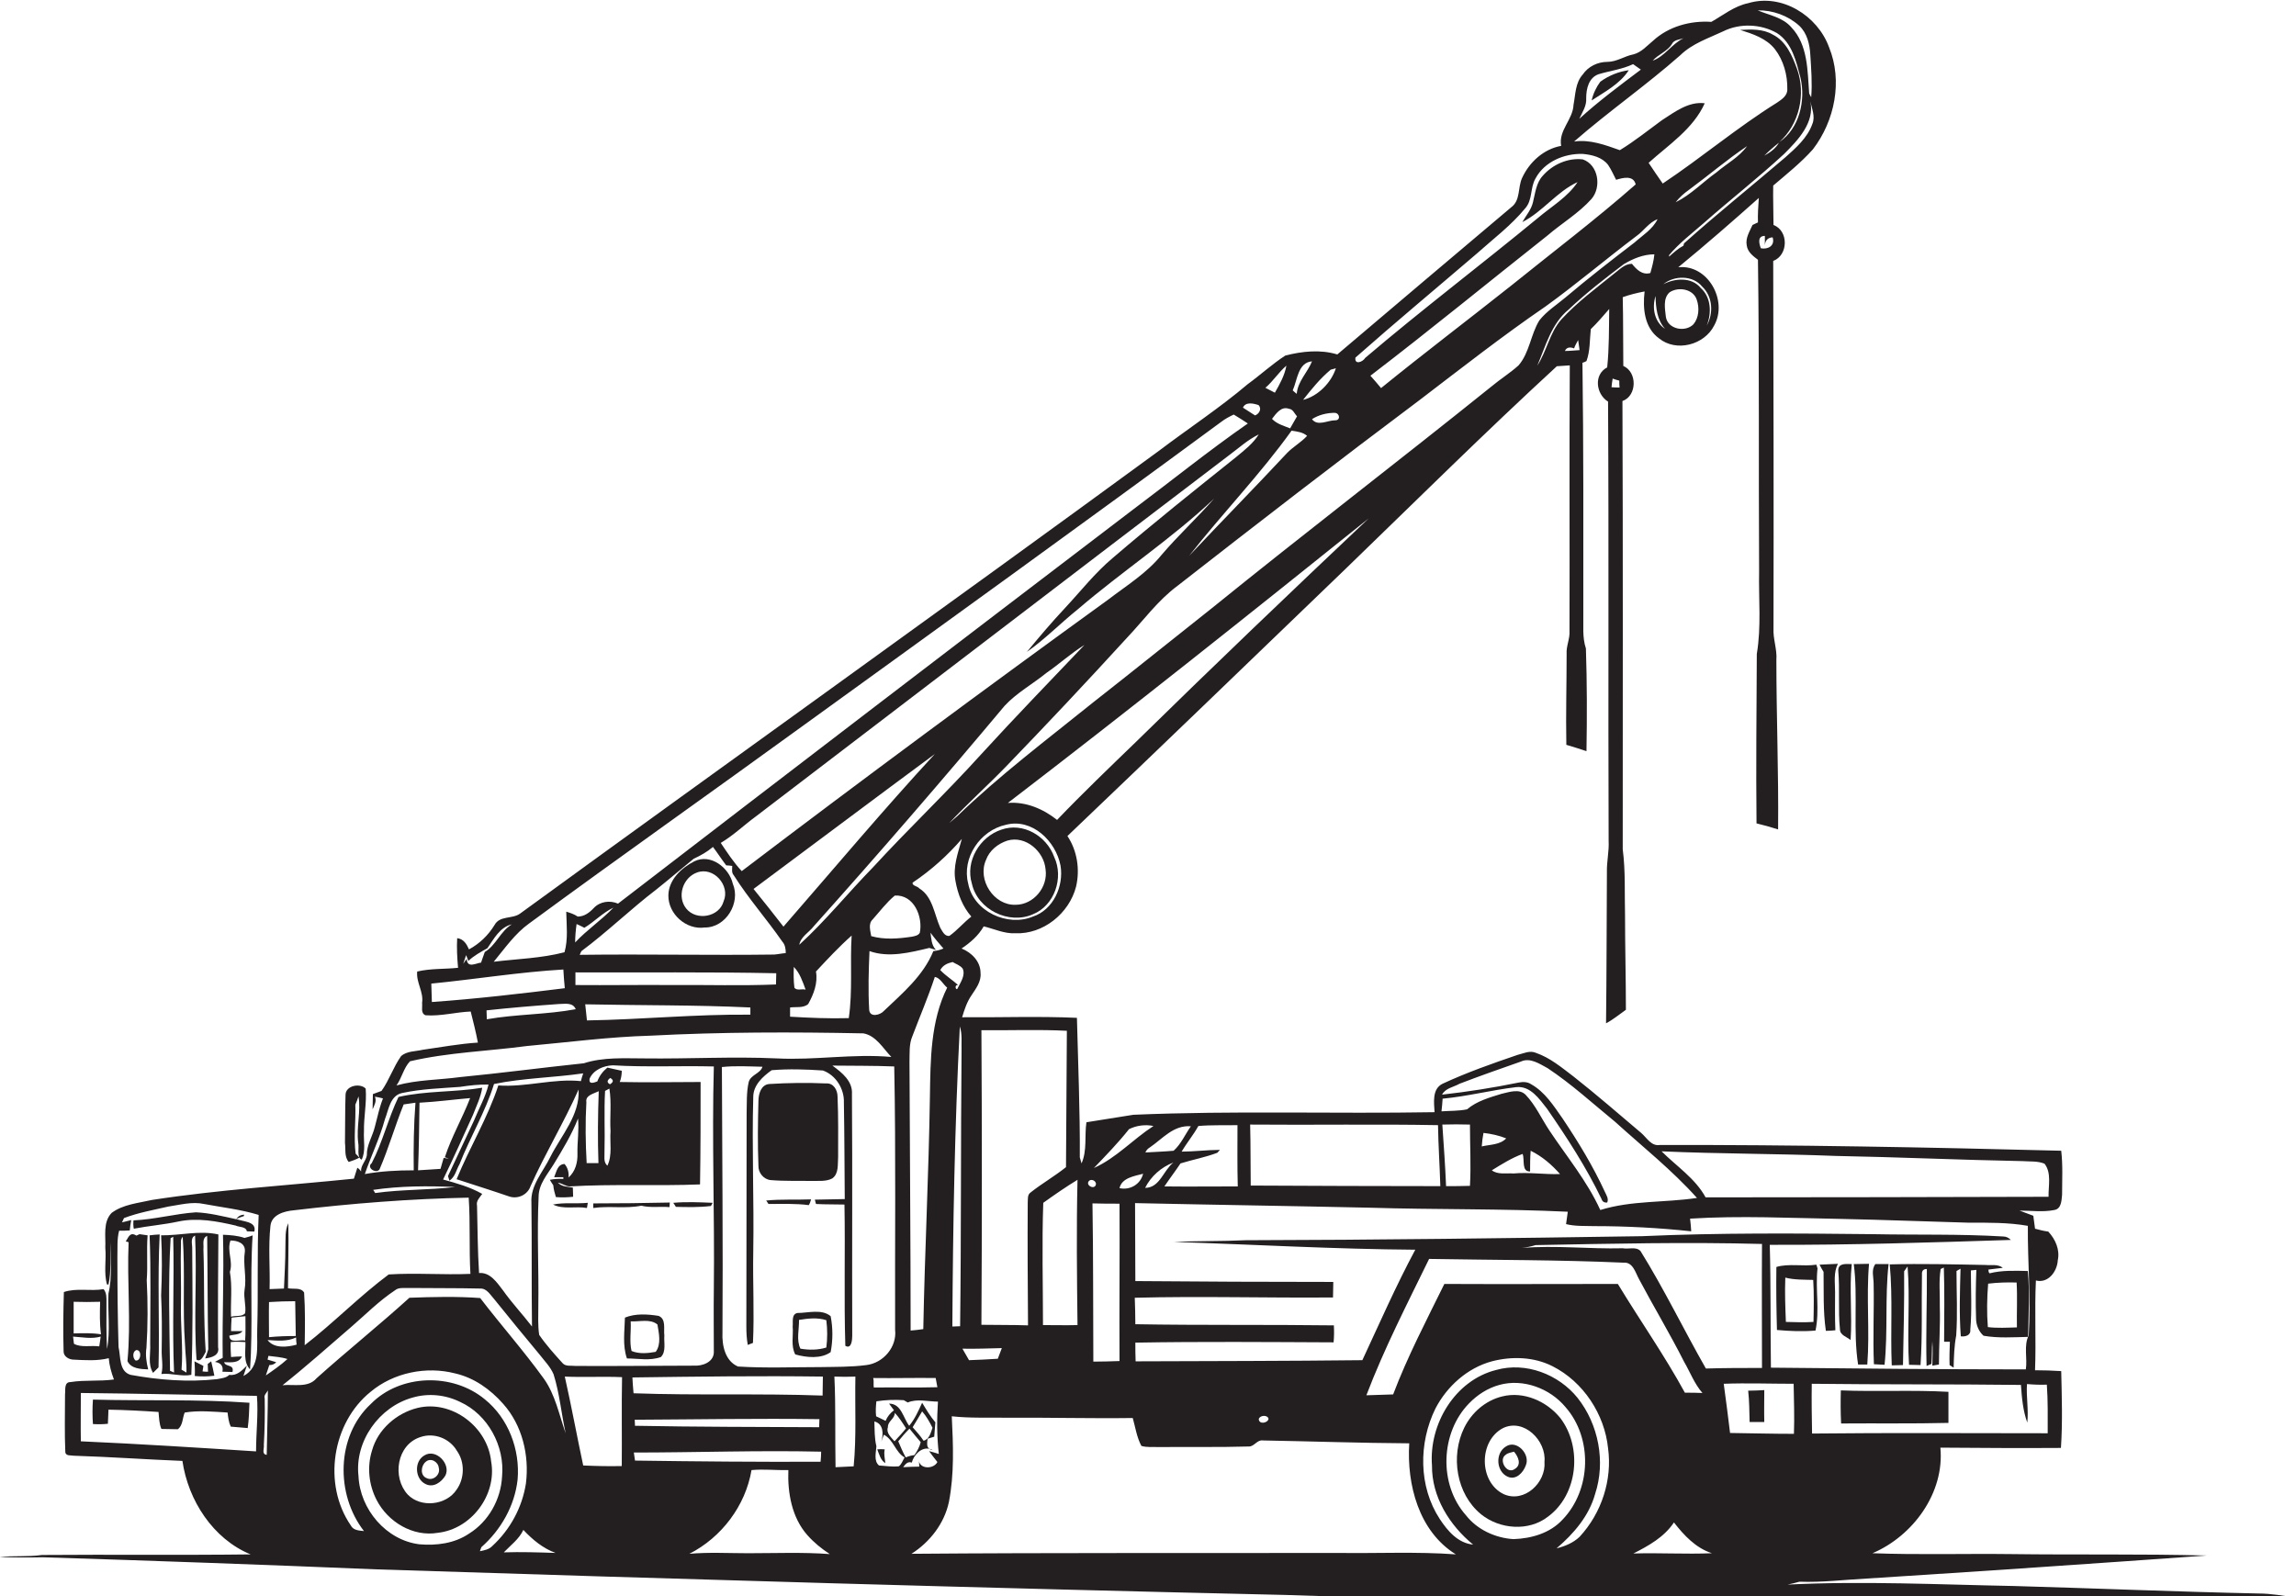 <?xml version="1.0" encoding="utf-8"?>
<!-- Generator: Adobe Illustrator 19.2.0, SVG Export Plug-In . SVG Version: 6.00 Build 0)  -->
<svg version="1.1" id="Layer_1" xmlns="http://www.w3.org/2000/svg" xmlns:xlink="http://www.w3.org/1999/xlink" x="0px" y="0px"
	 viewBox="0 0 798 554.9" enable-background="new 0 0 798 554.9" xml:space="preserve">
<g>
	<path fill="#231F20" d="M323,503.6c0.3,0.2,0.7,0.4,1.2,0.5C323.8,503.8,323.4,503.7,323,503.6z"/>
	<path fill="#231F20" d="M785,553.9c-28.3-0.6-56.6-1.8-84.9-2.6c-26.3-0.5-52.5-1.8-78.8-0.5c1.4-0.3,2.8-0.6,4.1-1
		c7.8,0.3,15.7-0.7,23.5-1.1c39.4-2.5,78.7-5.2,118.1-8c-22.7-0.6-45.3-0.2-68-0.5c-16.1-0.2-32.1,0.3-48.2-0.3
		c14.1-6,25.1-21,23.6-36.7c14,0.1,27.9,0.2,41.9,0.1c0.6-8.9,0.3-17.8,0.1-26.7c-3-0.2-6.1-0.3-9.1-0.3c0.4-10.4-0.2-20.8,0.3-31.2
		c4.3,1.1,7.4-3.2,7.6-7c0.8-3.7-0.8-7.3-3.3-10c-1.6-0.2-3.1-0.6-4.6-1c-0.2-1.5-0.4-3-0.6-4.5c-1.6-0.6-3.2-1.2-4.8-1.8
		c4,0,8.1,0.6,12.1-0.2c2.5-0.4,2.5-3.4,2.7-5.3c0-5.1,0.3-10.2-0.3-15.3c-46.5-1.2-93-2.1-139.5-2c-3,0.5-4.5-2.5-6.5-4.2
		c-7.8-6.6-15.5-13.3-23.5-19.6c-4.1-3.1-8.1-6.5-13-8.2c-2.2-1-4.4,0.2-6.5,0.7c-8.8,3-17.6,6.1-26,10c-3.7,1.8-3,6.5-2.8,9.9
		c-34.9,0.6-69.8-0.6-104.7,0.9c-5.4,0.8-10.9,1.8-16.3,2.6c-0.7,4.7,0.3,9.8-1.7,14.3c-0.1-0.5-0.5-1.6-0.6-2.1
		c0.1-16.2-0.6-32.3-1-48.5c-13.3-0.6-26.6-0.1-39.9-0.2c0.8-2.7,1.7-5.4,3.3-7.7c1.5-2.3,3.4-4.7,3.1-7.7c0-4-3.1-7.1-6.6-8.5
		c3-2,5.9-4.5,7.7-7.7c3.7,0.9,7.2,2.6,11,2.4c9.7,0.4,18.7-6.9,21.1-16.2c1.4-6,0.4-12.5-3-17.6c32.3-30.8,64.4-61.8,96.6-92.8
		c24.4-23.6,48.5-47.5,73.5-70.5c1.5-0.1,3-0.2,4.5-0.3c-0.2,30.7,0,61.5-0.1,92.3c0.2,2.7-1.2,5.3-1,8c0,10.5-0.3,21-0.1,31.6
		c2.3,0.7,4.7,1.4,7,2.2c0.2-11.9,0.2-23.8-0.2-35.7c-1.3-3.9-0.8-8-0.9-12c0-29.1,0.1-58.2-0.3-87.3c0.4-0.1,1.1-0.4,1.4-0.6
		c1.3-3.5,1.1-7.4,1.5-11.1c2.3-2.2,4.3-4.6,6.4-7c-0.1,6.8,0,13.5-0.7,20.3c-4.8,2.5-3.9,9.3,0.3,11.9c0.3,50.9,0,101.8,0.2,152.7
		c0.2,3.6-0.7,7.2-0.6,10.9c-0.1,17.5-0.1,35-0.3,52.5c2.5-1.3,4.6-3.1,6.9-4.7c0-10.9-0.3-21.9-0.3-32.8c-0.2-7.7,0.2-15.3-0.8-23
		c0-51.9,0.1-103.9-0.1-155.8c5.1-1.8,5.2-10.1,0.3-12.2c-0.1-8,0-16-0.2-23.9c2.5-0.9,5-1.5,7.6-2c-0.7,5.8-0.1,12.6,5,16.3
		c6,4.9,15.8,2.3,19.2-4.5c4.8-8.6-2.2-21.3-12.5-20.2c9.5-7.8,18.8-15.9,28-24.1c-0.2,2.8-0.4,5.7-0.3,8.5
		c-0.5,0.2-1.4,0.7-1.9,0.9c-1,2.3-2.5,4.5-2,7.1c0.3,2.3,2.2,3.7,3.9,5c0.5,36.1,0.2,72.2,0.4,108.3c-0.2,9.6,0.8,19.2-0.8,28.7
		c-0.1,19.6-0.3,39.2-0.1,58.9c2.5,0.6,5,1.3,7.5,2.1c0.2-19.7-0.6-39.3-0.6-58.9c0.3-3.7-1.2-7.3-1-11c0.1-42.6,0-85.2-0.1-127.7
		c5.3-2,5.4-10.5,0.1-12.5c0-4.6-0.2-9.1-0.1-13.7c4.7-4,9.7-8,13.8-12.6c7.6-9.9,10.4-23.8,5.6-35.5c-4-11-16.5-18.8-28.1-15.3
		c-4.8,1-8.6,4.1-12.8,6.5c-7.3-0.5-14.9,1.6-20.3,6.6c-2.1,1.7-4,4-6.8,4.7c-3.1,0.6-5.8,2.6-9,2.6c-3.4,0-6.7,1.6-8.6,4.4
		c-2.6,2.9-2.5,6.9-3.2,10.5c-0.2,5.2-5.3,8.9-4.3,14.3c-6.1,1.1-11.1,5.7-13.6,11.2c-1.5,3.3-0.5,7.7-3.7,10.1
		c-20.2,17-40.3,34.1-60.5,51.2c-5.9-1.8-12.3-1.1-18.1,0.4c-4.6,3-8.6,6.7-13,9.9c-9.8,8.3-20.6,15.4-30.9,23.2
		c-73.8,54-148.2,107.1-222.1,160.9c-2.7,1.9-7,0.6-8.8,3.9c-2.2,3.6-5.2,6.5-8.9,8.5c-0.8-1.8-1.8-3.6-4.1-3.9
		c-0.2,3.4,0,6.8,0.3,10.3c-4.7,0.5-9.6,0.2-14.2,1.3c-0.4,3.8,2.3,7.1,1.7,10.9c0.2,1.4-0.6,3.6,1.2,4.3c5.3,0.4,10.5-1.1,15.7-1.3
		c0.9,3.6,1.8,7.1,2.5,10.8c-6.4,0.4-12.8,1.6-19.2,2.5c-2.5,0.6-5.5,0.4-7.5,2.2c-2.7,3.8-4.1,8.3-6.8,12.1c-1,0.4-2,0.7-3,1.1
		c0,1.7-0.1,3.5-0.1,5.3c0.6-1.4,1.5-2.9,0.8-4.4c0.7,0.1,2.1,0.4,2.8,0.6c-0.8,2.1-1.4,4.2-1.9,6.3c-0.3,1.2-0.6,2.3-0.9,3.5
		c-0.8,3.4-2.9,6.4-2.8,10c-0.3,2-2.2,3.5-2,5.6c-0.4-0.6-0.8-1-1.3-1.3c-0.4,1.2-0.8,2.5-1.2,3.8c-23.4,2.4-46.9,3.8-70.2,7.4
		c-4.7,1.1-10,1.5-14,4.5c-3.1,3.2-2,8.1-2.2,12.1c0.4,4.3-0.6,8.7,0.6,12.8h0.5c1.1-4.8,0.4-9.8,0.7-14.7c-0.1,5.9,0.7,12-0.7,17.8
		c-0.3,6.4,0.7,13-0.5,19.3c-0.3-5.4-0.2-10.8-0.2-16.2c0-1.6,0.1-3.3-1-4.6c-4.6,0.8-9.3-0.5-13.8,1c-0.2,6.8-0.3,13.7-0.1,20.5
		c-0.1,1.9,1.9,3,3.5,3c4,0.2,8.2,0.5,12.2-0.5c0.2,2.5,0.9,5,1.8,7.4c-5,0.7-10.1,0.1-15.1,0.9c-2.3,0-1.7,2.7-1.9,4.3
		c0,6.7-0.2,13.3,0.1,20c0.1,1.5,2,1.1,3,1.3c12.6,0.4,25.1,1.3,37.7,1.8c2,13.7,10.6,27.1,23.7,32.5c-24.1,0.3-48.3,0-72.5,0.2
		c-4.9,0.7-9.9,0.2-14.8,0.7c5,0.2,10,0.2,15,0.1c38.7,1.2,77.4,2.6,116,4.2c105.3,3.4,210.7,6.5,316,8.9
		c17.6,0.6,35.3,1.1,52.9,0.9c39,0.1,78-0.2,117,0.1c60.4,0,120.7-0.1,181.1-0.1C793.7,554.7,789.3,553.9,785,553.9z M34.5,468
		c-2.8-0.4-6.3,0.5-8.8-0.9c-0.1-0.6-0.2-1.9-0.3-2.5c3.2,0.2,6.4,0.9,9.6,0C34.9,465.5,34.6,467.2,34.5,468z M25.6,463.5
		c0-3.7,0-7.4,0-11c3.1,0.1,6.1,0.1,9.2,0c-0.1,3.8-0.2,7.5,0.3,11.3C31.9,463.3,28.7,463.4,25.6,463.5z M711.4,481.3
		c0.4,5.6,0.3,11.3,0.3,16.9c-27.3,0-54.6-0.2-81.9,0.1c-0.1-5.8-0.2-11.5-0.1-17.3c24.3,0.3,48.5,0.1,72.7,0.4
		c0.3,4.4,0.7,8.9,2.2,13.1c0.5-4.5-0.4-9-0.1-13.4C706.8,481.3,709.1,481.4,711.4,481.3z M704.8,426.1c-0.1,12.7,1.1,25.4,0.3,38.1
		c-1.8,3.5-0.4,8-1,11.8c-29.5,0-59.1-0.3-88.6-0.6c-0.2-14.2,0-28.5-0.4-42.7c28,0.1,55.9-0.8,83.8-1.7c-0.8-0.8-1.7-1.2-2.7-1.2
		c-15-0.9-30.1-0.5-45.1-0.8c-26.8-0.3-53.6-0.5-80.4,0.7c-45.9,0.7-91.8,1.3-137.7,1.4c-8.3,0.4-16.7,0.2-25,0.6
		c28,0.9,55.9,2.5,83.9,2.7c-6.7,12.5-12.4,25.5-18.4,38.4c-26.3,0.3-52.5,0.3-78.8,0.4c-0.1-2.2-0.1-4.3-0.1-6.5
		c23-0.4,45.9-0.2,68.9-0.1c0.2-2,0.2-3.9,0.1-5.9c-23-0.3-46,0-69-0.4c0-3.1-0.1-6.1-0.2-9.2c22.9-0.6,45.9,0.1,68.9-0.1
		c0-1.8,0.1-3.6,0.1-5.4c-23,0-45.9-0.1-68.8-0.3c0-9.1-0.1-18.1-0.1-27.1c27.2,0.6,54.4,1,81.6,1.6c22.9,0.7,45.9,0.3,68.8,1.4
		c-0.2,1.4-0.4,2.8-0.6,4.3c3.2,0.8,6.5,0.6,9.7,0.7c11.3,0,22.6,0.6,33.8,1.8c-0.1-1.5-0.2-2.9-0.4-4.4c17.5-1.1,35.1-0.2,52.6,0.1
		c14.7,0.3,29.3,0.9,44,1.3C691,425,698,424.9,704.8,426.1z M612.4,475.5c-6.5,0-13,0-19.5,0.2c-7.7-13.5-14.5-27.6-22.7-40.8
		c-1.5-1.7-4.2-0.6-6.2-1c-11.7,0.3-23.4-1.1-35.1-0.1c1.6-0.2,3.2-0.5,4.8-1c26.2-0.5,52.4-1.1,78.7-0.4
		C612.3,446.8,612.4,461.2,612.4,475.5z M440.9,493.2c-0.3,1.5-3.3,2-3.4,0.1C437.8,491.9,440.6,491.7,440.9,493.2z M389.1,473.1
		c-3.1,0.1-6.1,0.2-9.1,0.2c-0.1-18.3,0-36.7-0.3-55c3.1,0.1,6.3,0.1,9.4,0.1C389.2,436.6,389,454.8,389.1,473.1z M389.1,413
		c0.8-3.6,5.2-4.2,8.2-5C396.4,411.7,392.7,413.8,389.1,413z M398,412.9c2-4,5.6-7.2,9.8-8.8C404.3,406.9,403.1,412.9,398,412.9z
		 M501.3,390.9c3.2-0.1,6.4-0.1,9.6,0c0,7.1,0.4,14.2,0,21.3c-2.8,0.1-5.6,0.1-8.3,0.1C502.3,405.2,501.8,398.1,501.3,390.9z
		 M532,400c3.9,1.9,7.3,4.8,10.2,8.1c-5.4,0.2-10.8-0.7-16.2-0.2c-2.5-0.2-5.4,0.5-7.5-1.1c3.4-2.1,6.9-4.3,10.7-5.7
		c0.8,2-0.5,6.2,2.6,6.1C531.8,404.8,531.8,402.4,532,400z M515,398.5c0.1-1.6,0.3-3.1,0.6-4.7c2.7,0.3,5.4,0.9,7.9,1.9
		C521.3,398,517.9,397.8,515,398.5z M638,401.8c21.6,0.4,43.3,1.4,64.9,1.8c2.6,0.2,5.3-0.1,7.7,0.9c2.5,3.2,1.3,7.7,1.4,11.5
		c-39.7,0.1-79.5,0.2-119.2,0.2c-3.6-6.6-10.1-10.8-15.3-16C597.7,401.1,617.9,401,638,401.8z M501.4,381.9c8.6-0.8,17-3,25.5-4
		c5-0.6,8.1,4.1,10.8,7.5c6.9,10,13.6,20.3,18.9,31.3c0.3,1,1,1.4,2,1.3c0.6-1.3-0.3-2.6-0.8-3.7c-4.1-8.9-9.2-17.3-14.7-25.5
		c-3.1-4.4-6.1-9.2-10.9-11.9c-1.3-0.9-2.9-0.9-4.4-0.6c-8.8,1.8-17.7,3.2-26.6,4.2c1.2-2.3,4-2.6,6.1-3.8c7-2.7,14.2-5.2,21.3-7.7
		c3.2-1.5,6.5,0.8,9.3,2.3c8.3,5.5,15.7,12.3,23.4,18.6c9.6,8.7,19.8,16.8,28.5,26.5c-11.2,1.7-22.7,0.8-33.6,4.2
		c-4.6-10.1-11.7-18.6-17.8-27.8c-2.7-4.1-4.7-8.6-8.1-12.2c-2.2-2.3-5.7-1-8.4-0.4c-4.2,1.3-8.6,2.5-12,5.4
		c-2.9,0.6-5.9,0.5-8.9,0.7C501.2,384.7,501.3,383.3,501.4,381.9z M499.8,391.1c0.1,7.1,0.6,14.1,0.8,21.2c-22,0-44-0.1-65.9-0.2
		c-0.1-7,0-14.1-0.2-21.2C456.2,391.1,478,390.7,499.8,391.1z M430.1,391.1c0,7.1-0.1,14.2,0.1,21.3c-8.5,0-17,0.1-25.5,0
		c1.8-2.7,3.8-5.3,5.6-8c4.2-1.3,8.6-2.1,12.8-3.7c0.2-0.3,0.7-0.7,0.9-1c-4.5,0-8.9,0.6-13.3,0.6c1.8-3.1,4.1-5.8,5.8-8.9
		C421,391,425.6,391.2,430.1,391.1z M413.9,391.5c-2,2.8-3.4,6.2-6,8.5c-3.3,0.3-6.5,0.4-9.8,0.6c0.3-0.8,0.8-1.3,1.6-1.8
		C404.1,395.8,407.9,391,413.9,391.5z M392.4,392.5c2.6-1.3,5.7-1.7,8.5-1.1c-7.1,4.6-12.9,11.1-20.7,14.6
		C384.4,401.6,388.6,397.3,392.4,392.5z M378.4,410.6c1-1.2,3.2,0.2,2.3,1.6C379.8,413.4,377.4,411.9,378.4,410.6z M374.5,410.1
		c-0.4,16.8-0.2,33.6,0,50.5c-4,0.1-8,0-12,0c0-14.2-0.4-28.4,0.1-42.5C366.5,415.3,370.4,412.6,374.5,410.1z M341.1,358.1
		c9.9,0.1,19.8-0.3,29.7,0.2c-0.1,15.8-0.2,31.6-0.3,47.4c-4,3.2-8.4,5.7-12.3,8.8c-1.2,0.8-0.9,2.4-1,3.6
		c-0.1,14.2,0,28.4,0.1,42.6c-5.4-0.2-10.8-0.1-16.2-0.2C341.3,426.3,341.3,392.2,341.1,358.1z M348.2,468.6
		c-0.5,1.2-0.9,2.5-1.4,3.7c-3.3,0.2-6.7,0.4-10,0.5c-0.8-1.3-1.5-2.7-2.3-4C339.1,468.9,343.7,468.7,348.2,468.6z M334.6,336.7
		c1,2.3-0.7,4.7-1.7,6.7c-0.5,1.4-1.5-1.1,0.1-1c-2-1.8-4.3-3.2-6.2-5.2c0.9-1.7,2.5-2.4,4.3-2.8
		C332.2,335.1,333.7,335.5,334.6,336.7z M334.2,365.2c-0.3,31.9-0.1,63.8-0.5,95.8c-0.7,0-2.1,0.1-2.7,0.1
		c0.2-34.8,0.8-69.5,2.6-104.3C334.5,359.5,334.1,362.4,334.2,365.2z M295,353.9c-6.8,0.2-13.6-0.1-20.4-0.5c0-0.8,0-2.4,0-3.2
		c2-0.3,4.6,0.3,6.3-1.2c1.9-3.4,3.4-7.3,2.7-11.3c4-4.3,8-8.6,12.4-12.5C295.4,334.7,296.4,344.4,295,353.9z M234,342.4
		c-11.3-0.1-22.7,0.1-34,0c0-1.5,0-2.9,0-4.4c23.2,0.1,46.5-0.2,69.8,0.3c0,1.3-0.1,2.6-0.1,3.9C257.8,342.7,245.9,342.3,234,342.4z
		 M260.8,350.2c0,0.6,0,1.9,0,2.5c-19-0.2-37.8,1.7-56.8,2c-0.2-1.9-0.4-3.7-0.6-5.6C222.6,349.5,241.8,349.3,260.8,350.2z
		 M200.1,350.8c-10.2,1.9-20.7,1.7-30.9,3.5c0-0.8-0.1-2.3-0.1-3.1c8.3-0.9,16.7-1.6,25.1-2.2C196.2,349,199.1,348.3,200.1,350.8z
		 M199.9,327.6c0-2.1,0.2-4.3,0.5-6.4c0.9,0.4,1.8,0.8,2.7,1.3c3.5-2.1,6.3-5.2,10.1-7C209,319.9,204,323.2,199.9,327.6z
		 M269.1,331.8c-22.5,0.3-45-0.2-67.6,0.1c0.1-0.3,0.4-1,0.6-1.3c9-6.7,17.1-14.6,26-21.4c4.4-3.5,8.7-7.2,13-10.7
		c2.4-1.1,4.7-2.4,6.7-4.1c1.6,2.1,3,4.3,4.6,6.4c0.5,0,1.5,0.1,2.1,0.2c0,1.1-0.3,2.3,0.5,3.2c5.1,8.1,11.5,15.3,16.9,23.1
		c1,1.1,1.2,2.6,1.2,4C271.7,331.4,270.4,331.7,269.1,331.8z M429.6,158.9c-14.4,11.5-28.8,23-42.8,35c-6.2,5.2-11.1,11.5-16.6,17.4
		c-4.6,4.9-9,10.1-13.3,15.3c6.3-4.4,11.7-10,17.7-14.8c15.5-13.3,32.6-24.5,47.4-38.5c-5.9,6.7-12.5,12.8-18.3,19.6
		c-5.1,6.3-12.1,10.6-18.5,15.5c-42.8,31-85.3,62.4-127.4,94.4c-2.8-3-5-6.4-7.3-9.8c4.4-2.6,8.1-6.2,12.2-9.2
		c54.8-41.8,109.6-83.8,164.4-125.5c3.4-2.5,6.5-5.4,10.4-7.3C435.5,154.2,432.5,156.5,429.6,158.9z M448.9,149.7
		c1.9,0.3,3.9,0.5,5.4,1.8c-2.1,2.3-4.9,3.8-7,6c-11.2,12-22.7,23.7-34,35.7C424.9,178.4,438,164.9,448.9,149.7z M272.3,322.1
		c-3.4-4.4-6.9-8.8-10.4-13.1c21-15.6,42-31.4,63-46.9C306.9,281.6,289.8,302,272.3,322.1z M275.9,336.1c2.1,2.1,3.1,5.2,4.1,7.9
		c-1.2-0.4-3.1,0.5-3.9-0.7C275.8,340.9,275.8,338.5,275.9,336.1z M277.8,328.4c0.5-2.8,3.4-4.3,5-6.4
		c22.6-25.2,44.7-50.8,66.4-76.7c4.2-4.5,9.7-7.5,14.5-11.4c4.5-3.1,8.5-6.8,13.2-9.7c-12,12.6-24.1,25.1-35.8,37.9
		c-12.2,13.5-25.4,26-37.7,39.4C294.7,310.4,286.9,320.1,277.8,328.4z M319.7,324.2c-0.5,1-1.8,1.2-2.8,1.4
		c-4.7,0.7-9.5,1.1-14.1-0.2c-0.3-1.9-1.1-4.3,0.5-5.8c2.5-2.8,4.8-5.9,7.7-8.3C317.7,310.9,320.8,318.7,319.7,324.2z M302.2,330.6
		c6.7,2.4,14.1,0.5,20.8-1.1l2.3,0.7c-1.6-1.7-1.6-3.9-1.9-6c1.4,1.9,2.9,3.7,4.5,5.5c-1.1,0.5-2.3,0.8-3.5,0.9
		c-3.5,8.6-10.7,14.6-17.2,20.8c-1.2,1.4-4.8,2.4-5.1-0.3C301.7,344.3,301.9,337.4,302.2,330.6z M317.1,360.2
		c2.6-6.9,5.5-13.6,7.8-20.6c1.8,0.2,2.9,2.6,4.3,3.7c-5.8,11.7-5.8,25.1-6,37.9c-0.4,26.9-1.8,53.9-2.3,80.8
		c-1.5,0.2-2.9,0.4-4.4,0.5c0-31.1-0.3-62.3-0.4-93.4C316.2,366.1,315.9,363,317.1,360.2z M330,325.3c-1.7,0.3-2.5-1.7-3.2-2.8
		c-2.1-4.7-2.6-10.8-7.3-13.7c-0.6-0.8-2.6-0.9-2.3-2c6.4-4.3,12.1-9.4,17.1-15.2c-1.3,4.8-3.2,9.7-2.2,14.7
		c0.8,4.5,2.5,8.9,5.5,12.3C334.9,320.7,332.8,323.3,330,325.3z M359,318.6c-8.8,3.7-20.7-1.8-22.5-11.5
		c-2.3-8.9,4.2-18.5,13.1-20.4c9.1-2.4,17.4,5.7,19,14.2C369.8,308.1,366,316.3,359,318.6z M394.8,257.9
		c-9.2,8.9-18.5,17.8-27.4,27.1c-4.8-3.8-10.8-6.4-17.1-5.9c42.3-32.4,83.9-65.6,125.4-98.9C448.5,205.9,421.5,231.7,394.8,257.9z
		 M518.3,134.4c-32.2,25.9-65,51-97.1,77c-13.8,10.9-27.4,21.9-41.2,32.7c-16,12.9-32.6,25.4-47.4,39.7c-0.9,0.8-1.8,1.5-2.7,2.3
		c6.3-6.7,13.2-12.9,19.6-19.5c14.3-14.8,28.3-29.7,42.1-44.8c5.8-6.1,10.8-13.1,17.7-18.2c27.9-21.8,56-43.5,84.3-64.7
		c14.4-11,28.7-22.2,43.6-32.4c10.8-7.8,20.9-16.4,31.5-24.4c2.6-1.8,4.4-4.8,7.4-5.9c-1.7,3.5-5.2,5.6-8,8.1
		c-8.1,6.2-16.2,12.5-24,19.1c-3.1,2.6-6.6,4.8-9.1,8c-3,4.9-3.4,11.2-7.2,15.6C524.8,129.7,521.4,131.8,518.3,134.4z M543.9,122
		c0.6-1.4,1.9-1.4,3.2-0.9c0.3-1,0.9-1.9,1.4-2.9c0.2,1.2,0.3,2.3,0.5,3.5C547.3,121.8,545.6,122,543.9,122z M560.1,134.6
		c0.1-1,0.2-2,0.4-3c0.8,0.3,1.5,0.5,2.3,0.7c0,0.6,0,1.8,0.1,2.4C562.2,134.7,560.8,134.7,560.1,134.6z M567.2,91.7
		c-2.6,0-4.4,2.1-6.3,3.5c-6.3,5.1-12.8,9.9-18.3,15.9c-4,4.6-5,10.9-8.3,16c2.9-6.8,4.9-14.6,10.9-19.5c6-5.7,12.6-10.8,19.2-15.8
		c3.2-1.9,6.8-3.4,10.6-3.4c-0.2,2.2-0.8,4.4-1.4,6.5C570.8,95.7,568.8,93.7,567.2,91.7z M575.4,102.9c0.1,4,0.5,8.3,3.3,11.4
		C575,111.9,574.1,107,575.4,102.9z M588.6,112.7c-2.8,2.9-8.9,1.8-9.6-2.5c-0.3-2.8-1.1-6.5,1.3-8.6c3-2,8.1-1.2,9.4,2.5
		C590.7,106.9,590.5,110.4,588.6,112.7z M591.6,99.6c3.7,3.5,4,9.3,1.6,13.6c1.7-4.3,1.6-9.8-2.1-13.1c-3.2-3.9-9-3.4-13-1.3
		C581.9,95.7,588.3,95.6,591.6,99.6z M612,86.3c-0.6-1.6-1.3-4.3,1.4-4.3c0,0.8,0,2.5,0,3.3c0.1-1.6,0.9-2.7,2.7-2.8
		C617,85.4,614.5,86.8,612,86.3z M629.9,43.1c-1.7,4.8-5.7,8.3-9.4,11.6c-11.7,10-23.7,19.6-35.2,29.9l-0.2,0.8
		c-1.9,1-3.4,2.4-5,3.8l0-0.5c3.5-4.2,8-7.6,12.1-11.2c9.2-8.1,18.9-15.7,27.9-24c4.8-4.8,10.7-10.9,9.1-18.3
		C629.7,37.7,631,40.5,629.9,43.1z M582.4,70.3c1.3-1.7,2.9-3.1,4.6-4.3c6.8-5,13.2-10.5,20.2-15.2c-2.7,3.8-7.1,6.1-10.6,9.1
		C591.8,63.3,587.7,67.7,582.4,70.3z M613.2,54.1c1.6-1.6,3.3-3.1,5.1-4.5C617.1,51.7,615.2,53,613.2,54.1z M625.3,8.9
		c2.8,2.6,3.7,6.5,3.9,10.2c0.3,4.9,0.7,9.8,0.3,14.7c-0.2-0.3-0.5-0.9-0.7-1.3c-0.6-7.9-0.4-16.9-6.2-23c-3-3.5-7.7-4.2-11.7-5.9
		C616.1,3.5,621.4,5.4,625.3,8.9z M581.1,15.3c0.7-1.5,2.6-1.5,4-2c-4.1,2-6.5,6.3-10.7,7.8C576.3,18.9,579.5,17.9,581.1,15.3z
		 M551.3,34.1c0-3.3,0.9-7.1,4.3-8.3c4-1.2,8.2-1.7,12-3.5c0.9,0.6,1.8,1.3,2.7,1.9c-7.3,5.5-14.6,10.9-21.4,17.1
		C550,38.9,551.5,36.8,551.3,34.1z M584,19.2c4.2-4.1,9.8-5.9,14.9-8.3c5.8-2.9,13.1-2.6,18.7,0.6c5.3,3.4,6.7,9.9,8.2,15.6
		c1.8,7.9-0.4,17.6-7.4,22.3c7-6.2,9.3-16.7,6.2-25.4c-1.7-4.6-3.8-9.7-8.5-12c-3.4-2-7.5-1.8-11.3-1.6c4.4,1.4,9.1,2.9,12.1,6.7
		c3,3.9,4.4,9,4.3,13.9c0.1,2.3-2,3.6-3.6,4.7c-13.8,8.6-26.2,19.1-39.7,28.1c-1.7-2.4-3.3-4.8-4.9-7.2c7-6.3,15.5-11.8,19.5-20.7
		c-5.6-0.7-10.4,3-14.9,5.9c-4.8,3.5-9.5,7.3-14.6,10.4c-5.1-1.8-10.4-3.8-15.9-3C559,38.8,572.1,29.7,584,19.2z M471.1,124.3
		c13.8-12.2,28-24,42-36c5.8-5.2,12.1-9.9,17.1-16c2.5-2.9,1.6-7.1,3.5-10.3c3.1-5.8,10-8.7,16.4-8.5c3.2,0.3,6.7,1.1,8.8,3.8
		c1.1,1.6,1.9,3.5,2.8,5.2c2.3-0.7,6-1.7,6.8,1.6c-14,12.3-28.8,23.5-43.3,35.2c-15,11.9-30.3,23.5-45.2,35.6
		c-1.2-1.4-2.4-2.9-3.7-4.3c20.8-15.9,41-32.5,61.5-48.7c5-4.3,10.8-7.7,15.3-12.7c3.6-4.1,2.5-11.9-3-13.8
		c-5.2-0.6-10.5,1.8-13.9,5.7c-2.3,2.5-2.6,6-3.4,9.2c-0.6,2.6-2.4,4.6-3.7,6.9c7.1-3.6,12-10.6,19.2-13.9c-3.4,5.2-9,8.4-13.7,12.4
		c-19.9,16.4-40.5,32-60.1,48.7C473.6,125.9,470.7,126.9,471.1,124.3z M464,146.1c-2.6,0-6.1,2.2-8-0.4c2.3-1.5,5.2-2.2,7.9-2.2
		C465.7,143.6,466,146.2,464,146.1z M462.5,128.5c0.5-0.1,1.4-0.4,1.8-0.5c-1.6,5-6.2,9.7-11.4,11
		C455.8,135.3,458.8,131.6,462.5,128.5z M456,125.6c-1.5,3.8-5,7-5.3,11.3c-0.5-0.4-1-0.8-1.4-1.2C450.9,132.2,451.1,126,456,125.6z
		 M450.8,144.7c-0.8,1.4-1.6,2.8-2.4,4.2c-2.2-0.9-4.6-1.5-6.3-3.3c1.4-1.8,3.2-4.5,5.9-3.5C449.4,142.2,449.9,143.8,450.8,144.7z
		 M447.1,127.1c-0.6,3.4-2.3,6.4-4,9.4c-1.1-0.6-2.2-1.1-3.3-1.7C442.5,132.5,444.4,129.4,447.1,127.1z M437.4,140.8
		c1.3,1.3,0.2,3.1-1.2,3.6c-1.4-0.9-2.8-1.8-4.2-2.7C432.9,139.6,435.6,140.2,437.4,140.8z M183.9,321c31.7-23.3,63.9-46,95.7-69.1
		c48.4-35,96.8-69.9,144.9-105.3c1.3-1,2.8-1.8,4.3-2.5c1.6,1,3.3,2,4.9,3.1c-13.8,9.6-26.9,20.2-40.4,30.3
		c-59.6,45.4-119.1,90.9-178.5,136.6c-2.8-1.2-6.2-0.8-8.4,1.5c-1.5,1.6-3.3,3-5.6,3c-1.2-0.8-2.6-1.3-4-1.7
		c0.1,4.7,0.7,9.5-0.6,14.1c-8,2.1-16.4,2.3-24.6,3.3C175.5,329.6,179,324.5,183.9,321z M162,332c0.3,0.7,0.5,1.3,0.8,2
		c1.9-1.8,4.3-3.1,6.6-4.4c2.3-3.3,4.3-7.3,8.5-8.3c-4,2.4-5.5,7.3-9.4,9.6c-0.4,1.2-0.9,2.4-1.3,3.7c-1.8,0.2-4.8,2.1-5-1.3
		c-0.3,0.4-0.9,1.3-1.2,1.7L162,332z M150.1,348.3c-0.1-2.2-0.1-4.3-0.2-6.4c15.3-1.5,30.5-4,45.9-4.9c0.1,2.2,0.3,4.3,0.5,6.5
		C181,345.4,165.6,347.2,150.1,348.3z M142.5,368.9c13.3-3.1,27.1-3.5,40.6-5.3c14.3-1.3,28.6-3.2,43-3.6c24.7-1.3,49.4-1.3,74-0.8
		c4.4,0.8,6.8,5.2,9.7,8.2c-13.3-1.2-26.5,1.2-39.8,0.5c-15.3-0.7-30.6,0.2-46,0c-7,0-14.3-0.5-21.1,1.7c-14.3,1.5-28.6,3.4-43,4.8
		c-7.4,1-14.9,0.9-22.1,2.9C139.7,374.6,140.3,371.2,142.5,368.9z M248.1,470.2c-0.2,3.4-4.1,4.7-7,4.5c-13.7,0-27.4,0.2-41.1,0.1
		c-1.5-0.2-3.4,0.3-4.5-1c-2.8-3.1-5.7-6.3-8.1-9.8c-0.5-3.3-0.3-6.6-0.3-9.9c0.2-12.7-0.5-25.4,0.1-38.1c0-4.4,3.1-7.8,5.3-11.4
		c3.1-5.1,6.2-10.2,8.4-15.8c0.4,4.1-0.3,8.1-0.2,12.2c0.1,3-0.7,6.2-3.1,8.3c0.2-1.7-0.3-3.5-1.4-4.7c-2.5,0.1-2.8,2.8-3.6,4.6
		c0.8,0,2.4,0,3.2,0l0,0.6c-1.6-0.1-3.1,0-4.7,0.3c0.3,0.5,0.9,1.5,1.2,1.9c0.1,1.4,0.5,2.7,0.9,4.1c2,0.2,4,0.1,6-0.1
		c0-0.8-0.1-2.4-0.1-3.2c-1.8-0.3-3.9-0.3-5.2-1.7c1.4,0.2,2.6,1.2,4,1.3c15.1-0.9,30.4-0.1,45.4-0.7c0.2-11.9,0.2-23.7,0.2-35.6
		c-9.3,0-18.7,0.2-28.1,0c0.5-1.3,0.7-2.6,0.7-3.9c-1.7-0.4-3.3-0.7-5-1.1c-1.6,1.3-2.8,2.9-3.5,4.8c-1.1,0.4-3,1.2-2.7-0.9
		c1.3-3.1,4.9-4.6,8.1-4.7c11.7,0.7,23.4,0.1,35.1,0.4c-0.7,25.8,0.3,51.5,0,77.3C248,455.5,248.1,462.9,248.1,470.2z M208.1,379.3
		c-0.3,8.3-0.4,16.7-0.1,25c-1.4,0-2.7,0-4.1,0c-0.4-7-0.5-14.1-0.1-21.2C203.4,380.7,206.3,380.2,208.1,379.3z M210.1,400.2
		c0.2-7-0.2-14,0.2-21c0.4-0.2,1.1-0.6,1.5-0.8c0.8,4.9,0.1,9.9,0.4,14.8c-0.3,4,0.7,8.3-1.1,12
		C209.6,403.9,210.2,401.8,210.1,400.2z M212.1,374.7c1.2,0.7,1.2,1.4-0.1,2.2C210.9,376.3,210.9,375.6,212.1,374.7z M133.8,389
		c1.3-3.3,1.8-8.3,6.1-9.1c6.6-1.4,13.3-1.6,20-2.1c3.3-0.5,6.6-0.9,9.9-0.8c-1.1,4.4-3.4,8.4-5.1,12.6c-3,6.4-6,12.8-9,19.2
		l0.5,1.6c2-1.3,2.4-3.8,3.5-5.7c3.7-9.4,9-18.2,12-27.9c10.2-2.1,20.7-2.2,31-3.7c-0.3,0.9-0.6,1.8-0.8,2.7
		c-9.5-1-19.1,2.2-28.7,1.5c-3.7,11.3-10,21.6-14.5,32.6c6.1,2,12.2,3.9,18.3,6c3,1,6.4-0.6,7.4-3.6c5.1-11.4,11.6-22.1,16.7-33.6
		c0.5,8.9-6,15.9-9.8,23.4c-2.5,5.2-7,9.9-6.6,16c0.2,14.3,0,28.7,0.2,43c-3.3-4.3-7-8.2-10.1-12.6c-2.1-2.7-4.4-6.3-8.3-6
		c-0.5-7.8-0.5-15.6-0.7-23.4c-0.4-1.7,1-2.9,1.8-4.1c-4.2-2.4-8.9-3.7-13.6-5c3.6-7.4,7-15,10.4-22.5c1.2-3.1,2.7-6.1,3.2-9.4
		c-9.6,1.6-19.5,1-29.1,3.2c-3.6,7.5-5.5,15.7-9.3,23c-2,1.6,1.5,3.8,2.7,2.2c3.2-7.4,5.4-15.2,8.4-22.6c1.4-0.2,2.8-0.4,4.1-0.6
		c-0.6,7.8-0.7,15.6-0.6,23.5c-5.7,0-11.4,0.3-17,1.3C129,401.7,132,395.6,133.8,389z M156,402.8c-0.5-0.1-1.4-0.3-1.8-0.3
		c-0.4,1.3-0.7,2.5-1.1,3.8c-2.6,0.2-5.2,0.3-7.8,0.5c0.3-7.8,0.4-15.7,0.5-23.5c5.9-0.3,11.7-1.1,17.6-1.6
		c-2.7,7-6.5,13.5-8.8,20.6C154.9,402.3,155.6,402.6,156,402.8z M158.2,412.6c-9.3,1.1-18.6,0.8-27.8,2.1c-0.2-0.3-0.5-0.9-0.7-1.1
		C139.2,412.2,148.7,412.2,158.2,412.6z M94,426.1c0.4-3.9,4.8-5.1,8.1-5.4c20.2-2.4,40.5-4,60.8-4.4c0.6,8.8,0.1,17.7,0.6,26.5
		c-9.5,0.4-19-0.4-28.4,0.2c-10.2,7.6-19.1,16.8-29.2,24.6c0.1-6.1,0.2-12.2-0.2-18.3c-1.1-1.9-3.8-1.1-5.6-1.5
		c0-7.5,0.3-15.1,0.1-22.6c-1.2,2.5-0.9,5.4-1,8.1c0,4.9-0.3,9.8-0.5,14.6c-1.7,0.1-3.3,0.1-5,0.2C93.9,440.8,93.2,433.4,94,426.1z
		 M93.5,452.6c3-0.2,6.1-0.3,9.1-0.3c0.1,4,0.1,8.1,0.2,12.1c-3.1,0-6.2,0.1-9.3,0.4C93.5,460.7,93.4,456.6,93.5,452.6z
		 M102.9,464.9c0,0.6,0.1,1.9,0.2,2.5c-3.2,0.9-7.9,1.4-10.1-1.6C96.3,466,99.8,466.4,102.9,464.9z M93,472.6c0.1-0.3,0.2-1,0.3-1.3
		c2.2,0.3,4.5,0.4,6.6,1.1c-2.3,2.1-4.9,3.9-7.5,5.7c0.3-0.9,0.9-2.7,1.2-3.6c1,0,1.8-0.3,2.4-1C95.3,473.3,93.7,472.8,93,472.6z
		 M89,504.5c-20.3-1.3-40.6-2.6-60.9-3.5c-0.1-5.6,0-11.2,0-16.8c20.4,0.2,40.8,0.7,61.2,1C89.8,491.5,89,498,89,504.5z M89.4,462.2
		c-0.2,5.6,1.2,13-4.8,16.1c0.3-0.9,0.9-2.7,1.2-3.6c-1.7,1.7-3.5,3.6-6.1,3.2c-1.1,1.1-2.8,1.2-4.3,1.5c-10,1.1-20.1,0.3-30-1.5
		c-4.1-1.2-3.4-6.3-4.2-9.7c-0.3-10.3-0.4-20.7-0.4-31.1c0.1-3.1-0.2-6.3,0.6-9.3c0.9,0,2.8,0,3.7-0.1c0.1-1.2,0.3-2.4,0.5-3.6
		c-0.8,0.2-2.4,0.6-3.2,0.8c0.2-0.4,0.5-1.1,0.7-1.5c5-1.9,10.2-2.8,15.4-4c4.1-0.6,8.3-1.8,12.4-0.9c6.4,1.2,12.8,1.9,19,3.8
		C89.3,435.7,89.8,449,89.4,462.2z M92.7,505.7c-1.9-0.2-0.8-2.3-1-3.4c0.3-5.4,0.4-10.8,0.3-16.2c-0.4-1.2,0.7-1.9,1.1-2.8
		C93.1,490.8,92.8,498.2,92.7,505.7z M163,533.1c-5,3.4-11.3,4.2-17.2,3.7c-11.6-1.4-20.7-12.2-21.2-23.7
		c-1.4-12.1,7.2-24.1,18.8-27.3c5.5-1.6,11.4-1,16.5,1.5c9.7,4.4,15.6,15.4,14.6,25.9C174.1,521.2,169.8,528.9,163,533.1z
		 M171.1,537.4c-1.1,1.2-2.8,1.5-4.3,1.8c0.1-0.4,0.4-1.1,0.5-1.4c6.8-6,11.6-14.4,12.6-23.5c0.9-10.4-3.2-21.3-11.4-27.9
		c-11.2-9.3-29.4-8.8-39.6,1.6c-12.1,11.2-12.3,31.5-2.4,44.2c-1.7-0.2-3.7-0.2-4.6-2c-9.8-14.3-6.5-35.6,6.9-46.4
		c8-6.7,19.4-9,29.4-6.4c6.6,1.5,12.3,5.6,16.7,10.6c6.6,7.4,9.1,17.8,7.9,27.6C181.5,524,177.3,531.7,171.1,537.4z M175.1,539.6
		c2.4-2.5,5.3-4.6,6.8-7.8c3.2,3.4,6.8,6.4,11.2,8C187.1,539.6,181.1,539.4,175.1,539.6z M189,479.2c-7-9.7-14.9-18.6-22.1-28
		c-8.1-0.6-16.4-0.4-24.6-0.1c-10.6,9.6-21.7,18.5-32.3,28c-2.9,3.4-7.8,2-11.8,2.4c8.2-6.5,15.9-13.4,23.8-20.2
		c5-4.3,9.7-9.1,15.3-12.8c1.3-1.1,3.1-0.7,4.7-0.8c8.3,0.1,16.6,0,24.9,0.2c2.3-0.1,3.5,2.2,4.8,3.6c5.2,6.5,10.5,12.9,15.8,19.3
		c1.7,2.2,3.8,4.3,4.9,6.9c2.1,6.7,2.7,13.7,4.2,20.5C194.3,491.7,193,484.8,189,479.2z M216.1,509.6c-4.5,0.1-8.9,0-13.4-0.2
		c-2.2-10.3-4.1-20.7-6.4-30.9c6.6,0.3,13.3-0.1,19.9,0.2C216,489,216.2,499.3,216.1,509.6z M219.8,478.8
		c22.1-0.3,44.1-0.6,66.2-0.3c0,2.2-0.1,4.4-0.1,6.6c-21.9-0.8-43.8,0-65.7-0.8C220,482.4,219.9,480.6,219.8,478.8z M284.8,493.3
		c0,0.7-0.1,2.1-0.1,2.8c-21.3-0.1-42.7-0.1-64-0.5c0-0.5-0.1-1.6-0.1-2.1C242,493.4,263.4,493,284.8,493.3z M220.3,504.9
		c21.7,0,43.4-0.8,65.1-0.3c0,0.9-0.1,2.6-0.2,3.5c-21.5,0.1-43-0.1-64.5-0.4C220.6,507,220.4,505.6,220.3,504.9z M260,539.9
		c-6.8,0-13.6-0.4-20.4,0.2c11.2-5.7,19.5-16.7,21.6-29.1c4.3-0.4,8.5,0.1,12.8,0c-0.3,7.9,1.2,16.5,6.6,22.6
		c2.3,2.6,4.9,4.7,7.8,6.6C279,539.5,269.5,539.9,260,539.9z M296.7,509.7c-2.1,0.1-4.2,0.2-6.3,0.3c-0.2-10.5,0.1-21-0.4-31.5
		c2.4,0.1,4.9,0.1,7.3,0C297.1,489,297.7,499.4,296.7,509.7z M285.1,475.2c-9.5,0-19.1,0.4-28.6-0.2c-4.5-1.9-5.6-7.4-5.4-11.8
		c0.2-30.8-0.1-61.5-0.2-92.3c4.7-0.5,9.4-0.2,14.1-0.1c-0.7,2.4-4.2,2.8-4.8,5.4c-0.8,3.6-0.6,7.3-0.7,10.9c0,24.7-0.1,49.3-0.1,74
		c0,2.1,0.1,4.3,0.5,6.4c0.4-0.2,1.3-0.5,1.8-0.7c0.5-10.5-0.1-21.1,0.1-31.6c0.3-18-0.5-36,0-53.9c0-4.1,3.3-7.1,6.4-9.3
		c5.9-0.5,11.9-0.3,17.8,0.1c4.5,1.6,7.5,6.4,7.3,11.2c0.2,11.2,0.2,22.4,0.3,33.5c-3.5,0.1-7,0.1-10.4,0.2l0.4,1.5
		c3.3,0.2,6.6,0.1,9.9,0.2c0.3,16.4-0.2,32.7,0.3,49.1c2.2,1.3,2.4-2.2,2.4-3.5c-0.1-28,0.1-56-0.1-84c0.3-4.5-3.5-7.5-6.8-9.9
		c7.2,0.1,14.3,0,21.5,0.3c0.6,30.5,0.2,61,0.3,91.5c0.7,6-4.1,11.6-10,12.3C295.8,475.2,290.4,475.1,285.1,475.2z M303.5,479
		c7.2,0.1,14.5-0.1,21.7,0c0.2,1.1,0.4,2.1,0.6,3.2c-7.4,0.2-14.7,0-22.1,0.1C303.5,481.2,303.8,480.1,303.5,479z M305.5,509.4
		c-1.9-1.6-1-4.6-0.9-6.7c-0.7-2.8-0.6-5.8-0.7-8.6c3.2,0.8,3.2,4.4,2.4,7c0.2-0.6,0.7-1.8,0.9-2.4c3.4,1.8,4,6.1,7.2,7.9
		c-0.6,1-1,2.3-2,3.1C310.2,509.9,307.8,509.6,305.5,509.4z M320,501.3c-0.4,1.6-1.2,3.1-2.2,4.5c-1,0.1-2.1,0.4-3,0.8
		c-1-1.8-1.8-3.7-2.6-5.6c1.2-1.5,2.5-3,3.9-4.4C317.4,498.2,318.7,499.8,320,501.3z M317.2,496.1c1.1-1.8,2.2-3.6,3.3-5.5
		c1.5,1.7,2.6,3.7,3.6,5.7c-0.6,1.7-1.1,4-3.1,4.5C319.9,499.1,318.5,497.6,317.2,496.1z M310.9,501c-1.2-1.4-3-2.9-2.3-4.9
		c-0.1-2.1,2.4-2.9,2.4-5c1.5,1.6,2.7,3.5,3.9,5.4C313.7,498,312.3,499.5,310.9,501z M316.9,508.4c0.7-2.7,3.3-5.4,6.1-4.8
		c-1-0.7-0.8-2-0.6-3.5c0.6-0.2,1.7-0.5,2.3-0.7c0.1-1.7,0.3-3.4,0.4-5c-1.8-2.1-3.2-4.5-4.6-6.8c-1.3,2.8-2.5,5.6-4.5,8
		c-2.1-2.7-2.7-7.7-7-7.7c0.4,0.6,1.3,1.7,1.7,2.3c-1.3,1-2.3,2.2-2.9,3.7c-0.8-0.4-2.4-1.2-3.3-1.6c-0.2-1.7-0.1-3.5,0.1-5.2
		c3.2-0.5,6.3-0.6,9.5-0.4c0.3,0.2,1,0.6,1.4,0.8c3.3-1.4,7.1-0.3,10.5-0.3c-0.4,6-0.4,12.1,0.3,18.2c-0.9-0.3-2.6-0.8-3.4-1
		c0.9,1.3,1.9,2.5,2.9,3.8c-1.3,2.6-6.5,2.6-6.5-1c0.1,0.6,0.2,1.9,0.2,2.6c-1.9,0-3.8,0.1-5.6,0.2
		C314.7,508.9,315.5,507.9,316.9,508.4z M465,539.8c-49.4,0.1-98.8-0.1-148.2,0.3c6.4-4.1,11.4-10.5,13-18c1.9-9.8,1.5-19.8,1-29.8
		c6.3,0.7,12.7,0.4,19.1,0.5c14.6-0.1,29.2,0.3,43.8,0.1c0.9,3.2,1.4,6.7,3,9.7c2,0.6,4.1,0.3,6.2,0.4c10.4-0.1,20.8,0.1,31.1-0.2
		c1.9,0.1,2.9-2.4,4.9-2.1c17,0.3,34,0.9,50.9,1c-0.9,14.3,3.3,30.6,16.2,38.6C492.4,539.3,478.7,540,465,539.8z M526,535
		c-6.3-0.4-12.6-3.3-16.5-8.3c-9.5-10.7-8.9-28.7,1.1-38.9c2.9-3,6.5-5.3,10.5-6.4c8.3-2.3,17.6,1.2,23,7.7c9.5,10.8,9,28.7-1,39.1
		C538.8,532.9,532.3,534.8,526,535z M549,534.2c-2.2,2.1-5.1,3.3-8,4c6-5.1,11.3-11.3,13.4-18.9c3.7-11.2,1.2-24.2-6.1-33.4
		c-6.6-8.2-18-12.6-28.3-9.7c-14.3,3.6-23.4,18.8-22.3,33.2c-0.1,10.9,6.1,20.8,14.3,27.5c-5.3-0.5-8.9-4.8-11.6-8.9
		c-7.4-11.3-7.4-26.4-1.5-38.4c4-7.7,11.1-14.1,19.6-16.4c6.9-1.8,14.6-1.6,21.1,1.7c10.7,5.4,18.1,16.7,19.3,28.5
		C560.4,514.3,556.7,525.9,549,534.2z M502,446.3c-6.2,12.6-12.8,25.2-17.8,38.4c-3.1,0.1-6.2,0.2-9.3,0.3
		c6.2-16.3,14.2-31.8,21.8-47.4c22.5,0.4,45,0.3,67.5,1.3c3.4-0.3,4.2,3.5,5.5,5.8c5.1,9.6,10.7,18.9,15.6,28.6
		c2.1,3.6,3.6,7.7,6.4,10.9c-2-0.1-4.1-0.1-6.1-0.1c-7.1-13-15.6-25.1-23.3-37.8C542.2,446.3,522.1,446.4,502,446.3z M567.7,540
		c5.3-2.7,10.7-5.7,14.1-10.8c3.5,4.5,7.6,8.9,13.2,10.7C585.8,540.3,576.7,539.7,567.7,540z M601.3,498.1
		c-0.7-5.7-1.4-11.4-2.2-17.1c8.1-0.3,16.2,0,24.3,0c0.1,5.8,0.3,11.6,0.1,17.4C616,498.4,608.7,498.2,601.3,498.1z"/>
	<path fill="#231F20" d="M553.2,34.9c4.6-3,9.9-5.8,12.9-10.5c-3.6,0.5-7,1.9-9.9,4C554.8,30.3,553.7,32.6,553.2,34.9z"/>
	<path fill="#231F20" d="M348,288.4c-7.5,2.5-12.6,11-10.2,18.8c2,9,12.9,14.3,21.2,10.6c7.5-3,10.8-12.7,7.4-19.9
		C363.8,290.6,355.6,285.7,348,288.4z M353,314.5c-7.6,0.3-13.4-8.7-10.3-15.6c1.2-3.3,4.1-5.6,7.4-6.7c6.4-1.9,12.8,3.8,13.3,10
		C364.3,308.4,359.2,314.5,353,314.5z"/>
	<path fill="#231F20" d="M241.3,299.4c-4.5,2.3-8.9,6.4-9,11.8c-0.1,6.5,6.2,12.1,12.6,11.2c7.4,0.1,12.6-8.6,9.8-15.2
		C253.4,301.6,247,296.6,241.3,299.4z M251.5,313.3c-1.5,5.5-9.5,6.9-13,2.5c-3.3-4.1-1.2-10.7,3.7-12.5
		C248,301.1,253.9,307.8,251.5,313.3z"/>
	<path fill="#231F20" d="M282,410.5c2.4-0.1,5.1,0.3,7.3-0.9c2.3-1.7,1.8-4.9,2-7.4c0-7,0.1-14-0.2-21c0-2.3-1.4-4.8-4-4.6
		c-6.5-0.3-13.2-0.2-19.7,0.2c-2.9,0.2-3.8,3.5-3.8,5.9c-0.2,7.5-0.3,15,0,22.5c-0.1,2.4,1.8,4.8,4.3,5
		C272.6,410.6,277.3,410.4,282,410.5z"/>
	<path fill="#231F20" d="M121.2,403.9c1.3-0.4,2.6-0.9,3.7-1.5l-1.3-1.4c-0.7-5.6,0.1-11.3-0.1-17c0.3-0.7,0.9-2.2,1.1-2.9
		c0.9,5.2-0.8,10.7-0.1,16.1c0.4,1.8-0.6,5.1,1.2,5.9c1.5-3,0.6-6.6,0.8-9.8c-0.1-5,1-10,0.6-14.9c-1.9-2-6.9-1.1-7,2.1
		c-0.2,5.6-0.1,11.2-0.2,16.8C120.2,399.4,119.6,402,121.2,403.9z"/>
	<path fill="#231F20" d="M281.9,416.9c-5.2,0.2-10.4-0.1-15.6,0.4c0.2,0.3,0.6,0.9,0.8,1.2c4.7,0,9.4-0.2,14,0.4
		C281.5,418.3,281.7,417.6,281.9,416.9z"/>
	<path fill="#231F20" d="M206.2,419.9c5.5-0.8,11.2,0.3,16.7-0.8c3.2,0.8,6.6,0.2,9.8,0.5c0-0.4,0.1-1.2,0.1-1.6
		c-8.9,0.2-17.7,0.3-26.6,0.3C206.2,418.7,206.2,419.5,206.2,419.9z"/>
	<path fill="#231F20" d="M192.2,418.7c3.6,1.8,7.9,0.5,11.8,1.2c0.1-0.5,0.2-1.3,0.3-1.8C200.2,418.5,196.1,417.9,192.2,418.7z"/>
	<path fill="#231F20" d="M234,418.1c0.2,0.3,0.7,1,0.9,1.4c4.1,0.1,8.1,0.2,12.2-0.3l0.6-1.1C243.1,417.9,238.5,417.7,234,418.1z"/>
	<path fill="#231F20" d="M46.4,424.2c-0.1,1-0.1,1.9,0.1,2.9c5.2-1,10.4-1.4,15.5-2.5c6.6-1.4,13.4-0.1,19.9,1.4
		c1.2,0.6,3.6,0.3,3.9,2c0.9,0,1.7,0.1,2.6,0.1c0.9-3.7-4.2-3.4-6.3-4.4c0.7-0.3,2-0.8,2.7-1l0-0.5c-1.2,0.1-2.1,0.6-2.7,1.6
		c-4.6-1-9.3-2.2-14-2.4C60.8,421.9,53.7,423.9,46.4,424.2z"/>
	<path fill="#231F20" d="M67.8,429.5c0.7,14.3-0.5,28.8,0.5,43.1c1.6,1.1,2.6-1.7,3.2-2.7c-0.8-11.8-0.4-23.8-0.8-35.7
		c0.2-1.6-0.6-3.8,1.3-4.6c0.2,13.1,0.1,26.3,0.4,39.4c-0.3,1.1-0.7,2.1-1.1,3.2c2.3-0.3,5.1-1.1,4.5-3.9c-0.1-13.1,0-26.2,0.1-39.2
		c-6.6-1.5-13.3,0.4-19.9,0.3c0.4,6.9,0.3,13.9,0,20.9c0.3,6.3,0.3,12.6,0.2,18.9c-0.1,2.8,0.6,5.7-0.1,8.4c3.5-0.4,6.9,1,10.4,0.3
		c0.6-14.5,0.4-29.1,0.3-43.7C66.9,432.6,66,430.3,67.8,429.5z M59.1,476.5c-0.2-15.4-0.7-30.8,0.2-46.1l0.9-0.5
		c0.4,15.7-0.4,31.5,0.3,47.2L59.1,476.5z M64.8,477.1c-0.4-0.2-1.2-0.7-1.7-1c0.6-7.7-0.4-15.3-0.2-23c0.1-7-0.2-14.1,0-21.1
		c-0.1-0.8,0.1-1.5,0.6-2.1c0.9,12.4-0.1,24.9,0.8,37.4C64.4,470.5,64.9,473.8,64.8,477.1z"/>
	<path fill="#231F20" d="M52,429.4c0.5,12.6,0.2,25.2,0.2,37.8c0.2,3.3-0.9,7,1,10c0.5-0.5,1.4-1.4,1.9-1.9
		c0.4-15.4-0.4-30.9,0.4-46.2C54.6,429.1,52.8,429.3,52,429.4z"/>
	<path fill="#231F20" d="M85,430.3c-2.4-0.8-4.9-1-7.5-1.1c0.4,14.3-0.3,28.5-0.1,42.8c-0.7,0.3-2,1-2.7,1.4c2.1,0.3,3,1.5,2.6,3.4
		c0.9,0,2.6,0.1,3.5,0.1c0.7-2.8-2.4-1.6-2.9-3.4c2.2,0,5.1,0.5,6.2-2c-1,0-2.9,0.1-3.8,0.2c-0.1-1.7-0.2-3.4-0.1-5.2
		c1.7-0.2,3.4-0.1,5.1,0c0.1,3.2-0.8,6.9,1.6,9.5c1.1-15.5-0.1-31.1,0.9-46.6C87.2,429.7,85.8,430.1,85,430.3z M80.1,431.2
		c2.4,0,5.3,0.9,5,3.9c-0.7,4.4,0.7,8.9-0.1,13.3c-0.4,2.7,0.6,5.4,0.2,8.1c-1.2,1.3-3.3,0.7-4.9,1.2c-0.2-5.2,0.5-10.4-0.4-15.6
		C81.1,438.4,78.8,434.9,80.1,431.2z M85.2,466c-1.8-0.5-5.4,1.2-5.5-1.7c1.5-0.5,3.5-0.2,4.6-1.6c-1,0-3,0-4,0
		c0-1.6,0.1-3.1,0.2-4.7c1.6-0.2,3.2-0.3,4.8-0.5C85.3,460.4,85.4,463.2,85.2,466z"/>
	<path fill="#231F20" d="M50.9,468.5c0.5-7.8,0.5-15.7,0.1-23.5c0.4-5.2-0.1-10.4,0.3-15.6c-0.7-0.1-2.1-0.3-2.8-0.4
		c-0.3,0.1-0.8,0.4-1.1,0.5c-2.3-1.5-2.8,0.8-3.7,2l1,0.3c-0.6,13.8,0.9,27.6-0.4,41.3c1.2,2.7,4.7,2.8,7.2,2.9
		C50.9,473.6,50.5,471,50.9,468.5z M47.1,472.9c-1-0.8-1.1-3,0.2-3.6C49.4,469,49.1,473.3,47.1,472.9z"/>
	<path fill="#231F20" d="M691.1,441.3c1.7-0.2,3.3-0.4,5-0.6c-1.7-1.4-4.1-0.8-6.1-1c-11.1-0.2-22.1-0.5-33.2-0.2
		c1.1,11.6,0.2,23.4,0.7,35.1c1,0,2.9-0.1,3.9-0.1c0.2-10.9,0.5-21.8,0.4-32.6c0.3-0.4,0.9-1.3,1.2-1.7c0.9,11.3-0.2,22.8,0.5,34.2
		c1,0,3,0.1,4,0.1c0.7-10.4,0.3-20.9,0.5-31.4c-0.1-1.3,0.4-2,1.7-2c0.1,11.2-0.4,22.5-0.1,33.7l1.7-0.7c0.2-2.6,0.1-5.3,0.3-7.9
		c0.2,2.8,0.1,5.7,0,8.5c0.6-0.1,1.7-0.3,2.3-0.4c0-6.7,0.5-13.4,0.3-20.1c0.1-4.4-0.4-8.8,0.3-13.1l1.1-0.5
		c0.3,8.6,0.1,17.2,0.1,25.8c0.5,0,1.5,0,2,0c-0.1,2.7-0.2,5.4-0.1,8.1c0.3,0.2,1,0.6,1.4,0.9c0.1-3.8,0.2-7.5,0.9-11.2
		c0.5-7.4,0.1-14.9,0.1-22.4c0.4-0.2,1-0.6,1.4-0.8c-0.2,7.8-0.5,15.7,0.1,23.5c1.6,0.2,3.5-0.3,3.3-2.3c0.6-6.8,0.2-13.8,0.2-20.6
		l1.9-0.2c-0.2,5.6-0.3,11.2-0.1,16.9c0,2.2,0.9,4.5,2.6,6c5.1,0.9,10.4,0.5,15.5,0.4c0.1-7.6,0.6-15.3-0.1-22.9
		c-4.4-0.1-9-0.3-13.3,0.8C691.1,442.3,691.1,441.6,691.1,441.3z M700.9,445.8c0.3,5.2,0,10.4,0.1,15.6c-3.4,0.1-6.8,0.3-10.1-0.1
		c-0.4-5-0.3-10.1,0.1-15.1C694.3,445.8,697.6,445.7,700.9,445.8z"/>
	<path fill="#231F20" d="M631.3,439.6c-4.5,0.7-9.6-0.5-13.9,0.8c-0.1,7.3,0,14.6,0.2,21.9c4.5,0.4,8.9,0.6,13.4,0.2
		c1.5-7.1-0.1-14.4,0.7-21.6C631.6,440.6,631.4,440,631.3,439.6z M630.3,459.5c-3.2,0.2-6.4,0.1-9.6,0c-0.2-5.1-0.4-10.3-0.2-15.4
		c3.1,0.8,6.4,0.7,9.7,0.8C630.5,449.8,630.4,454.6,630.3,459.5z"/>
	<path fill="#231F20" d="M632.4,439.6c0.4,0.8,0.9,1.7,1.4,2.5c0.1,6.8-0.2,13.7,0.8,20.5c0.8,0,2.5-0.1,3.3-0.2
		c-0.2-4.4-0.1-8.8-0.1-13.3c0-3.3-0.6-6.8,1-9.8C637.1,439.4,634,439.5,632.4,439.6z"/>
	<path fill="#231F20" d="M638.9,441.6c0.6,6.8-0.1,13.7,0.6,20.5c0,2,2.4,2.6,3.7,3.7c0.6-8.8-0.5-17.6,0.4-26.4
		C641.8,439.4,638.9,438.9,638.9,441.6z"/>
	<path fill="#231F20" d="M644.3,439.4c1.5,11.5-0.3,23.3,1.5,34.9c0.8,0,2.4,0,3.2,0c0.9-11.7-0.4-23.4,0.6-35
		C648.3,439.3,645.6,439.4,644.3,439.4z"/>
	<path fill="#231F20" d="M651.2,446.2c0.2,9.3-0.3,18.7,0.1,28c1.2,0.1,2.4,0.1,3.7,0.2c1.2-11.6,0.1-23.4,1.4-35
		c-1.1,0-3.4,0-4.6,0C650.3,441.4,651.2,443.9,651.2,446.2z"/>
	<path fill="#231F20" d="M277.1,456.4c-2.1,0.5-1.4,3.1-1.6,4.7c0.3,3.2-0.7,6.7,0.9,9.7c3.9,1.1,9,1.6,12.3-0.8
		c0.8-4.1,0.8-8.4,0-12.5C285.6,454.9,280.8,456.4,277.1,456.4z M287.2,468.4c-2.9,0.9-6,0.9-9,0.4c-1.5-3-0.4-6.8-0.5-10
		c3.1-0.5,6.4-0.9,9.5,0.1C287.6,462.1,287.6,465.3,287.2,468.4z"/>
	<path fill="#231F20" d="M230.9,464.2c-0.3-2.3,0.7-5.7-2-6.8c-3.8-0.6-8-0.9-11.7,0.6c-0.1,4.7-0.9,9.6,0.7,14.2
		c3.9,0,8,0.9,11.8-0.5C231.6,469.8,230.7,466.7,230.9,464.2z M227.9,469.9c-2.7,0.5-5.8,0.8-8.4-0.3c-0.8-3.3-0.1-6.9-0.3-10.3
		c3,0.2,6.8-1,9.3,1.1C229,463.4,229.9,467.2,227.9,469.9z"/>
	<path fill="#231F20" d="M72.2,474.1c0,0.7,0.1,2,0.1,2.7c-0.5,0-1.5,0-1.9-0.1c0.1-0.5,0.2-1.5,0.3-1.9c-0.8-0.4-2.3-1.2-3.1-1.6
		c0.1,1.7,0.2,3.4,0.1,5.1c2.3,0.2,4.5,0.2,6.8-0.1c-0.3-1.7-0.7-3.3-1.1-5L72.2,474.1z"/>
	<path fill="#231F20" d="M639.8,483.3c-0.1,3.8-0.1,7.7,0.1,11.5c12.4-0.1,24.8,0.1,37.3-0.2c0-3.6,0-7.2,0-10.8
		C664.8,483.1,652.3,483.8,639.8,483.3z"/>
	<path fill="#231F20" d="M607.6,483.4c0.4,3.6,0.4,7.3,0.5,10.9c1.7,0,3.4,0,5.1,0c-0.1-3.7,0-7.4,0-11.1
		C611.3,483.3,609.5,483.4,607.6,483.4z"/>
	<path fill="#231F20" d="M542.3,492.9c-4.7-5.8-12.7-9.4-20.2-7.5c-5.8,1.4-10.6,5.6-13.2,10.9c-4.8,9.8-2.8,23,5.9,30.1
		c6.5,5.2,16.5,6,23.2,0.8C548.5,519.5,550,503,542.3,492.9z M522.7,519.4c-8.7-4.1-8.9-18.5-0.3-23c7.3-3.5,15.1,4.4,14.4,11.7
		C537.4,515.4,529.8,522.5,522.7,519.4z"/>
	<path fill="#231F20" d="M32.3,495c1.7,0.1,3.5,0.1,5.2-0.1c0.1-1.6,0.1-3.3,0.2-4.9c5.8,0.1,11.6,0.4,17.4,0.8c0.2,2,0.2,4.1,1,5.9
		c1.9,0,3.8,0.1,5.7,0.1c1.8-1.3,1.6-4,2.4-5.8c4.9-0.8,9.9-0.3,14.9,0c0.2,1.7,0.4,3.4,1.1,4.9c2,0.2,4,0.3,5.9,0.5
		c0.4-2.9,0.5-5.8,0.6-8.8c-18.1-1.3-36.3-0.6-54.4-1.1C32.1,489.4,32.1,492.2,32.3,495z"/>
	<path fill="#231F20" d="M145.1,489.4c-7.3,1.8-13.8,7.5-15.8,14.8c-1.8,5.7-1.1,12,1.6,17.2c3.9,7.6,12.6,12.9,21.3,11.4
		c11.7-1.3,20.6-13.3,18.5-24.8C169.5,496,157,486.5,145.1,489.4z M158.7,517.8c-3.6,5.5-12.5,6.4-17,1.7c-5.5-6-3.8-17.4,4.5-20
		c4.7-1.6,10.1,0.5,12.6,4.8C161.6,508.2,161.5,513.9,158.7,517.8z"/>
	<path fill="#231F20" d="M523.4,502.8c-3.8,2.3-3.4,8.7,0.6,10.5c2.9,1.3,5.4-1.4,6.3-3.9C532,505.5,527.1,500.3,523.4,502.8z
		 M526.5,510.6c-2.8,2.1-5.8-3.2-3.2-4.9c0.8-0.7,1.9-0.8,2.9-1.1C527.6,506.2,529,509.1,526.5,510.6z"/>
	<path fill="#231F20" d="M307.5,503.8c-0.9-0.1-1.7-0.1-2.6,0c0.7,1.7,1.1,3.7,2.8,4.8C307.6,507.1,307.1,505.5,307.5,503.8z"/>
	<path fill="#231F20" d="M147.5,505.9c-3.7,2.1-3.3,8.3,0.5,10c2.7,1.3,5.4-0.7,6.8-3C156.8,508.9,151.5,503.4,147.5,505.9z
		 M148.3,513.8c-2.4-0.9-2-4.4-0.3-5.7c1.7-1.5,4.3,0,4.5,2.1C153.2,512.6,150.5,514.9,148.3,513.8z"/>
</g>
</svg>
